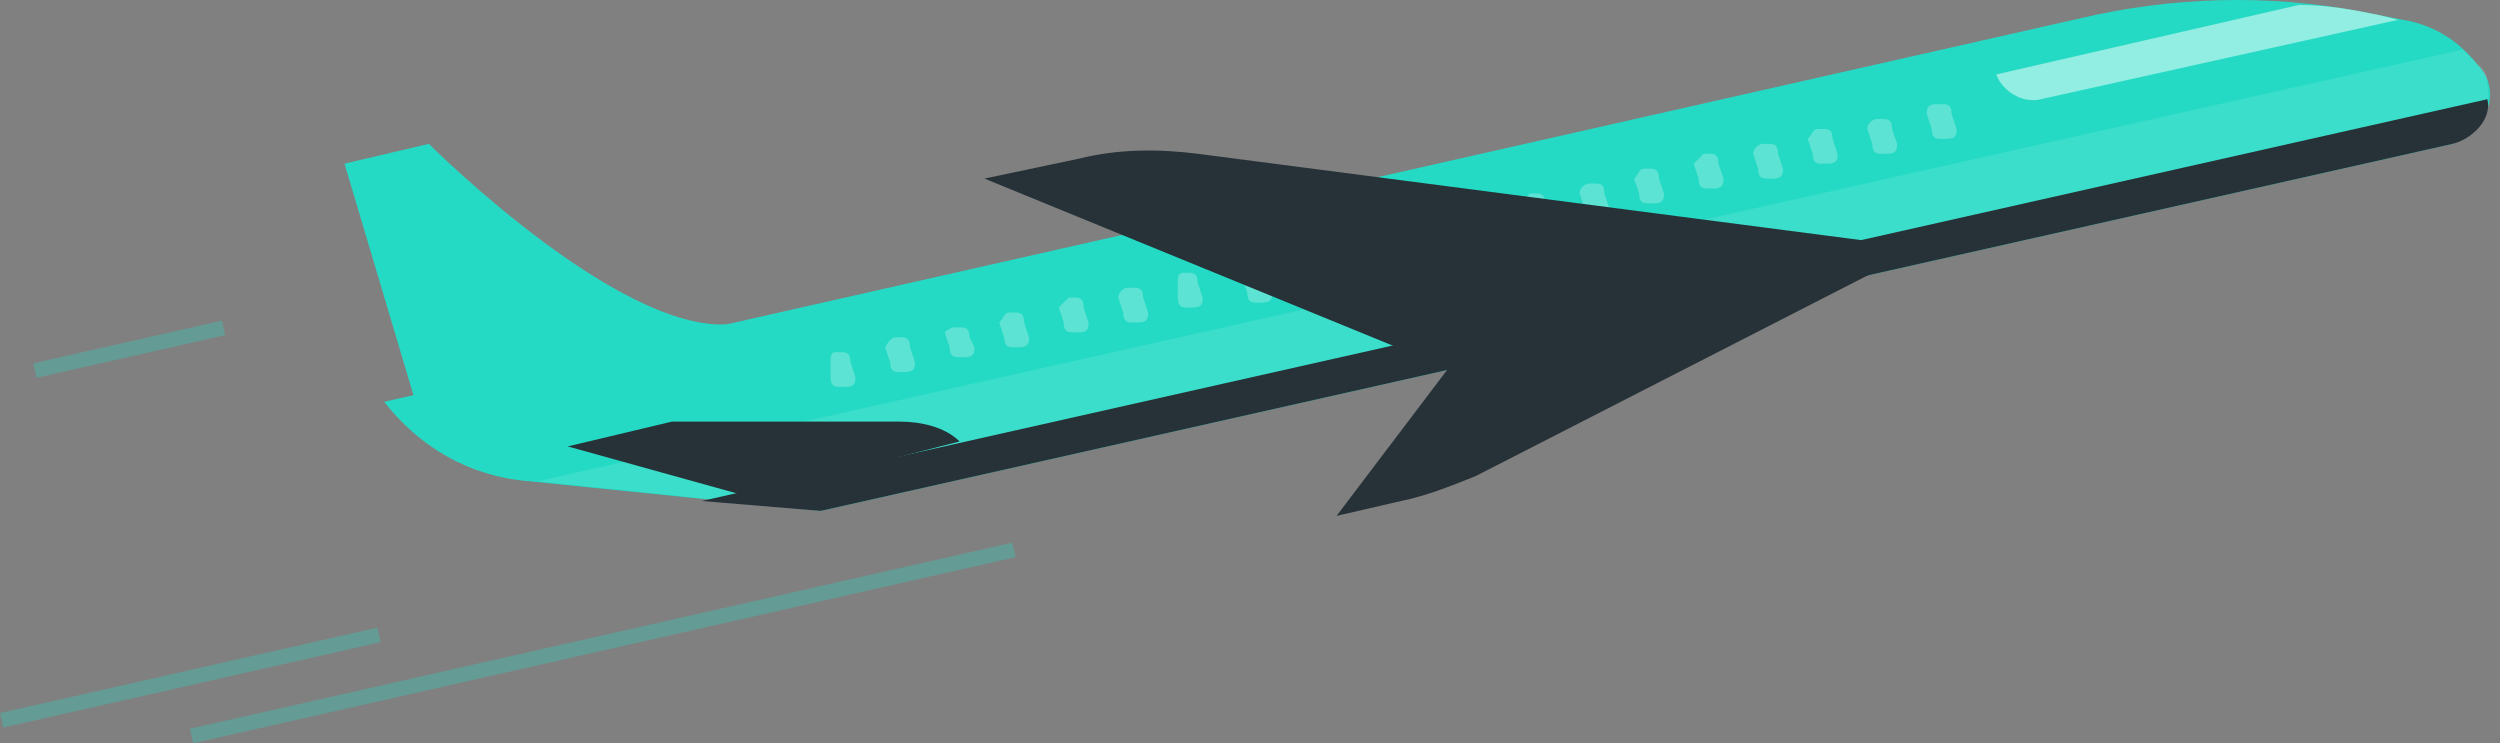 <?xml version="1.0" encoding="UTF-8"?>
<svg xmlns="http://www.w3.org/2000/svg" width="148" height="44" viewBox="0 0 148 44" fill="none">
  <rect x="0" y="0" width="148" height="44" fill="#808080" stroke="none"/>
  <path d="M145.195 8.516L48.585 30.246L31.26 28.484C27.736 28.19 24.799 26.428 22.744 23.785L124.053 0.881C129.632 -0.294 135.211 -0.294 140.791 0.881L142.259 1.175C144.021 1.468 145.489 2.349 146.664 3.817C147.838 4.992 147.545 6.754 146.37 7.635C146.076 7.929 145.783 8.222 145.195 8.516Z" fill="#25DAC4"></path>
  <path opacity="0.3" d="M59.934 32.124L11.246 43.141L11.441 44L60.128 32.983L59.934 32.124Z" fill="#25DAC4"></path>
  <path opacity="0.3" d="M22.339 37.157L0 42.212L0.194 43.071L22.533 38.016L22.339 37.157Z" fill="#25DAC4"></path>
  <path opacity="0.3" d="M13.136 18.98L1.967 21.507L2.161 22.367L13.331 19.839L13.136 18.98Z" fill="#25DAC4"></path>
  <path opacity="0.1" d="M146.664 3.817C146.37 3.524 146.076 3.23 145.783 2.937L31.847 28.484L48.585 30.246L145.195 8.222C146.664 7.929 147.545 6.46 147.251 4.992C147.251 4.698 147.251 4.111 146.664 3.817Z" fill="white"></path>
  <path opacity="0.5" d="M140.791 0.881C139.322 0.588 137.854 0.294 136.092 0.294L118.18 4.405C118.473 5.286 119.648 6.167 120.823 5.873L141.965 1.175L140.791 0.881Z" fill="white"></path>
  <g opacity="0.5">
    <path opacity="0.5" d="M114.656 6.167H114.95C115.243 6.167 115.537 6.167 115.537 6.754L115.831 7.635C115.831 7.929 115.83 8.222 115.243 8.222H114.95C114.656 8.222 114.362 8.222 114.362 7.635L114.069 6.754C114.069 6.46 114.069 6.167 114.656 6.167Z" fill="white"></path>
    <path opacity="0.5" d="M111.132 7.048H111.426C111.72 7.048 112.013 7.048 112.013 7.635L112.307 8.516C112.307 8.81 112.307 9.103 111.72 9.103H111.426C111.132 9.103 110.839 9.103 110.839 8.516L110.545 7.635C110.545 7.341 110.839 7.048 111.132 7.048Z" fill="white"></path>
    <path opacity="0.5" d="M107.608 7.635H107.902C108.196 7.635 108.489 7.635 108.489 8.222L108.783 9.103C108.783 9.397 108.783 9.691 108.196 9.691H107.902C107.608 9.691 107.315 9.691 107.315 9.103L107.021 8.222C107.315 7.929 107.315 7.635 107.608 7.635Z" fill="white"></path>
    <path opacity="0.5" d="M104.378 8.516H104.672C104.965 8.516 105.259 8.516 105.259 9.103L105.553 9.984C105.553 10.278 105.553 10.572 104.965 10.572H104.672C104.378 10.572 104.085 10.572 104.085 9.984L103.791 9.103C103.791 8.81 104.085 8.516 104.378 8.516Z" fill="white"></path>
    <path opacity="0.5" d="M100.854 9.103H101.148C101.442 9.103 101.735 9.103 101.735 9.691L102.029 10.572C102.029 10.865 102.029 11.159 101.442 11.159H101.148C100.855 11.159 100.561 11.159 100.561 10.572L100.267 9.691C100.267 9.691 100.561 9.397 100.854 9.103Z" fill="white"></path>
    <path opacity="0.5" d="M97.331 9.984H97.624C97.918 9.984 98.212 9.984 98.212 10.572L98.505 11.453C98.505 11.746 98.505 12.04 97.918 12.04H97.624C97.331 12.04 97.037 12.04 97.037 11.453L96.743 10.572C97.037 10.278 97.037 9.984 97.331 9.984Z" fill="white"></path>
    <path opacity="0.5" d="M94.1 10.866H94.394C94.688 10.866 94.981 10.866 94.981 11.453L95.275 12.334C95.275 12.627 95.275 12.921 94.688 12.921H94.394C94.1 12.921 93.807 12.921 93.807 12.334L93.513 11.453C93.513 11.159 93.807 10.866 94.1 10.866Z" fill="white"></path>
    <path opacity="0.5" d="M90.577 11.453H90.87C91.164 11.453 91.458 11.453 91.458 12.04L91.751 12.921C91.751 13.214 91.751 13.508 91.164 13.508H90.87C90.577 13.508 90.283 13.508 90.283 12.921V12.334C89.989 12.04 90.283 11.746 90.577 11.453Z" fill="white"></path>
    <path opacity="0.5" d="M87.053 12.334H87.347C87.64 12.334 87.934 12.334 87.934 12.921L88.228 13.802C88.228 14.096 88.228 14.389 87.64 14.389H87.347C87.053 14.389 86.759 14.389 86.759 13.802L86.466 12.921C86.759 12.627 86.759 12.334 87.053 12.334Z" fill="white"></path>
    <path opacity="0.5" d="M83.823 13.214H84.116C84.41 13.214 84.704 13.214 84.704 13.801L84.997 14.682C84.997 14.976 84.997 15.27 84.41 15.27H84.116C83.823 15.27 83.529 15.27 83.529 14.682L83.236 13.801C83.236 13.508 83.529 13.214 83.823 13.214Z" fill="white"></path>
    <path opacity="0.5" d="M80.299 13.802H80.593C80.886 13.802 81.18 13.802 81.18 14.389L81.474 15.27C81.474 15.564 81.474 15.857 80.886 15.857H80.593C80.299 15.857 80.005 15.857 80.005 15.27V14.683C79.712 14.389 80.005 13.802 80.299 13.802Z" fill="white"></path>
    <path opacity="0.5" d="M77.069 14.682H77.363C77.656 14.682 77.95 14.682 77.95 15.27L78.243 16.151C78.243 16.444 78.243 16.738 77.656 16.738H77.363C77.069 16.738 76.775 16.738 76.775 16.151L76.482 15.27C76.482 14.976 76.482 14.682 77.069 14.682Z" fill="white"></path>
    <path opacity="0.5" d="M74.132 15.857H74.426C74.72 15.857 75.013 15.857 75.013 16.445L75.307 17.326C75.307 17.619 75.307 17.913 74.72 17.913H74.426C74.132 17.913 73.839 17.913 73.839 17.326L73.545 16.445C73.545 16.151 73.839 15.857 74.132 15.857Z" fill="white"></path>
    <path opacity="0.5" d="M70.021 16.151H70.315C70.609 16.151 70.902 16.151 70.902 16.738L71.196 17.619C71.196 17.912 71.196 18.206 70.609 18.206H70.315C70.021 18.206 69.728 18.206 69.728 17.619V16.738C69.728 16.444 69.728 16.151 70.021 16.151Z" fill="white"></path>
    <path opacity="0.5" d="M66.791 17.032H67.085C67.379 17.032 67.672 17.032 67.672 17.619L67.966 18.5C67.966 18.794 67.966 19.087 67.379 19.087H67.085C66.791 19.087 66.498 19.087 66.498 18.5L66.204 17.619C66.204 17.325 66.498 17.032 66.791 17.032Z" fill="white"></path>
    <path opacity="0.5" d="M63.267 17.619H63.561C63.855 17.619 64.148 17.619 64.148 18.206L64.442 19.087C64.442 19.381 64.442 19.674 63.855 19.674H63.561C63.267 19.674 62.974 19.674 62.974 19.087L62.68 18.206C62.68 18.206 62.974 17.912 63.267 17.619Z" fill="white"></path>
    <path opacity="0.5" d="M59.744 18.5H60.037C60.331 18.5 60.625 18.5 60.625 19.087L60.918 19.968C60.918 20.262 60.918 20.555 60.331 20.555H60.037C59.744 20.555 59.45 20.555 59.45 19.968L59.156 19.087C59.45 18.794 59.45 18.5 59.744 18.5Z" fill="white"></path>
    <path opacity="0.5" d="M56.514 19.381H56.807C57.101 19.381 57.395 19.381 57.395 19.968L57.688 20.556C57.688 20.849 57.688 21.143 57.101 21.143H56.807C56.514 21.143 56.22 21.143 56.22 20.556L55.926 19.675C55.926 19.675 56.22 19.381 56.514 19.381Z" fill="white"></path>
    <path opacity="0.5" d="M52.99 19.968H53.283C53.577 19.968 53.871 19.968 53.871 20.555L54.164 21.436C54.164 21.73 54.164 22.024 53.577 22.024H53.283C52.99 22.024 52.696 22.024 52.696 21.436L52.402 20.555C52.402 20.555 52.696 19.968 52.99 19.968Z" fill="white"></path>
    <path opacity="0.5" d="M49.466 20.849H49.76C50.053 20.849 50.347 20.849 50.347 21.436L50.641 22.317C50.641 22.611 50.641 22.905 50.053 22.905H49.76C49.466 22.905 49.172 22.905 49.172 22.317V21.436C49.172 21.143 49.172 20.849 49.466 20.849Z" fill="white"></path>
  </g>
  <path d="M25.387 8.515L20.395 9.69L24.506 23.492L43.887 19.087C37.426 20.555 25.387 8.515 25.387 8.515Z" fill="#25DAC4"></path>
  <path d="M56.807 26.135C55.926 25.254 54.458 24.96 53.283 24.96H39.776L33.609 26.428L44.18 29.365L56.807 26.135Z" fill="#263238"></path>
  <path d="M113.775 14.683L70.902 9.103C68.553 8.81 66.204 8.81 63.855 9.397L58.275 10.572L84.117 21.143L113.775 14.683Z" fill="#263238"></path>
  <path d="M112.013 15.563L87.347 28.19C85.878 28.778 84.41 29.365 82.942 29.659L79.124 30.54L86.466 20.849L112.013 15.563Z" fill="#263238"></path>
  <path d="M41.537 29.659L48.585 30.246L145.195 8.516C146.37 8.222 147.544 7.048 147.251 5.873L41.537 29.659Z" fill="#263238"></path>
</svg>
